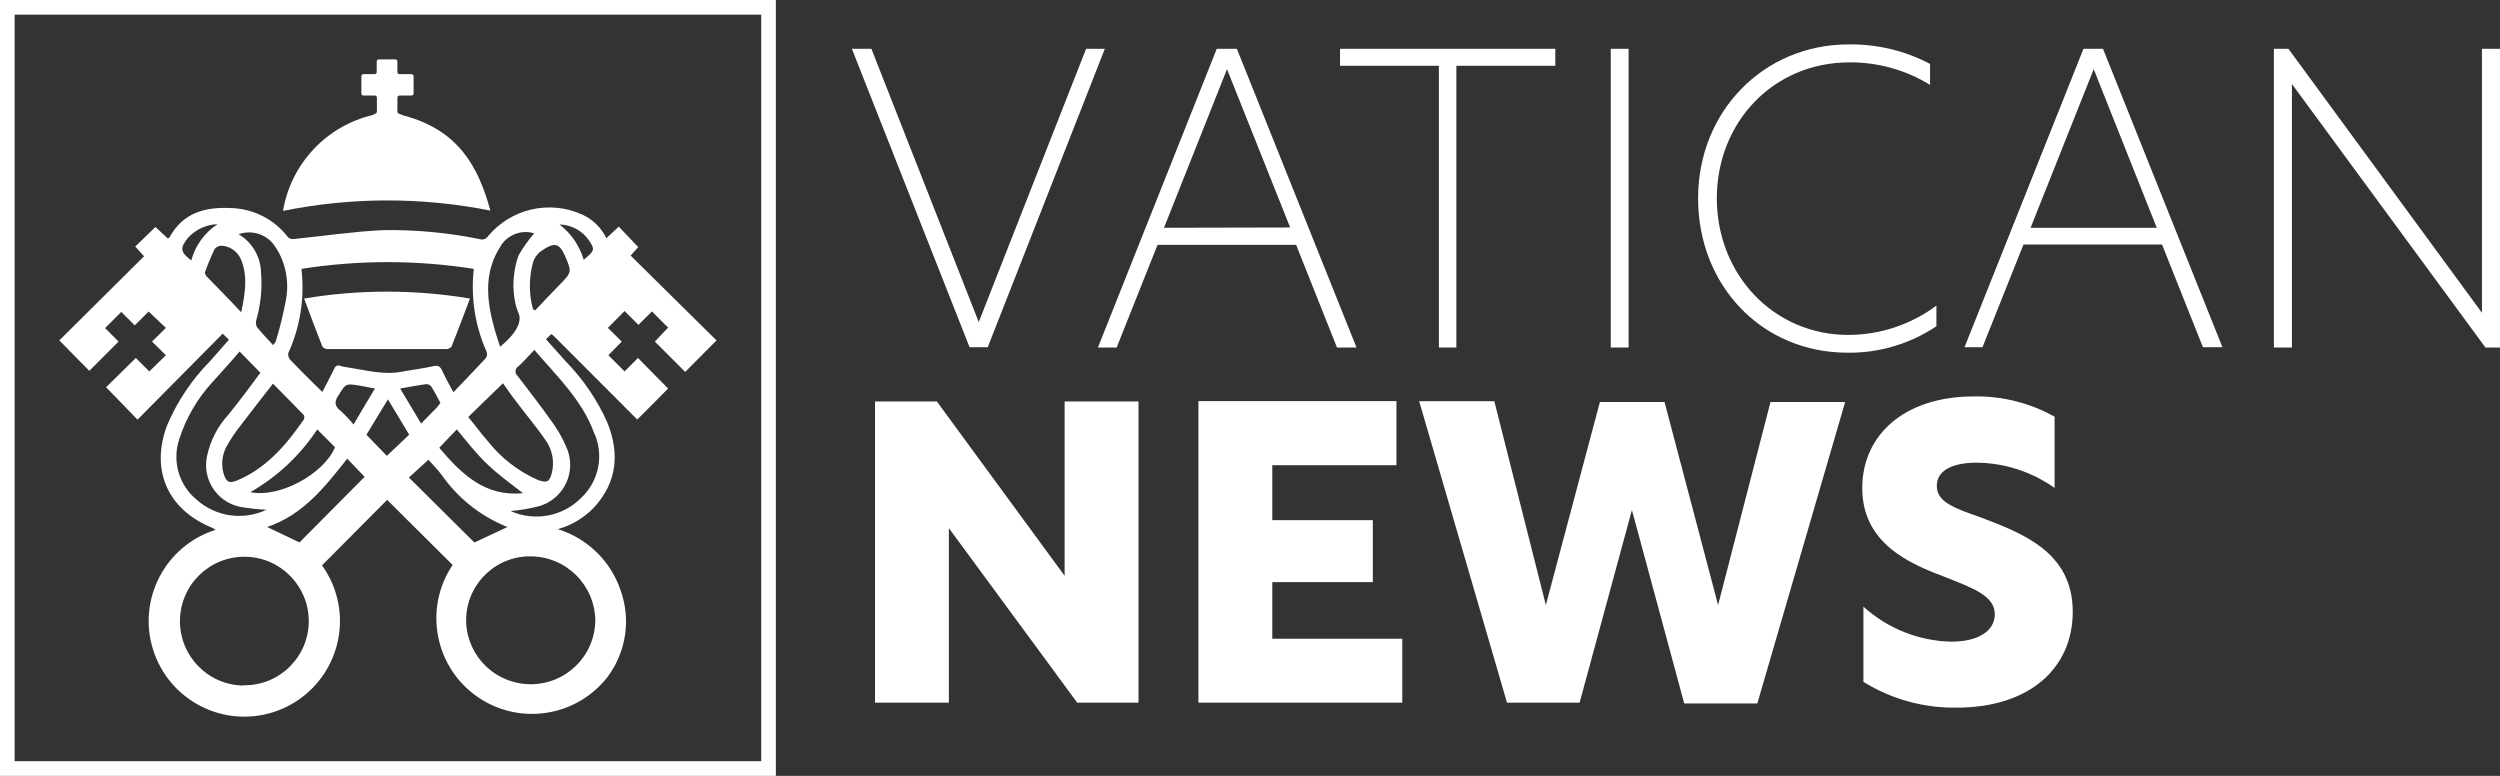 <svg xmlns="http://www.w3.org/2000/svg" id="Livello_2" data-name="Livello 2" viewBox="0 0 256.17 79.5"><rect x="0" y="0" width="256.17" height="79.5" fill="#333333" stroke="none"/><defs><style> .cls-1 { fill: #fff; } .cls-2 { fill: none; stroke: #fff; stroke-miterlimit: 10; stroke-width: 1.5px; } </style></defs><g id="Livello_1-2" data-name="Livello 1"><g id="Livello_2-2" data-name="Livello 2"><g id="uuid-d8ac20b9-96ea-46fe-a46d-5dbb0588f8b6" data-name="Livello 1-2"><path class="cls-1" d="M50.25,21.58c-1.25-4.58-3.33-8.28-8.91-9.75-.17-.06-.33-.12-.49-.2-.08-.03-.13-.11-.13-.19v-1.44c0-.11.09-.2.2-.21h1.26c.11,0,.2-.1.2-.21v-1.77c0-.12-.09-.21-.21-.21h-1.24c-.11,0-.2-.08-.21-.19,0,0,0,0,0-.01v-1.1c0-.12-.09-.21-.21-.21h-1.7c-.12,0-.21.09-.21.21v1.1c0,.11-.09.2-.2.2h-1.17c-.11,0-.2.1-.2.21v1.78c0,.11.09.2.2.2h1.18c.12,0,.21.09.21.21v1.44c0,.08-.05.16-.13.19-.12.07-.24.12-.36.17-4.73,1.15-8.33,5.01-9.13,9.81,7.01-1.42,14.24-1.43,21.25-.03Z"></path><path class="cls-1" d="M33.57,35.77h12.16c.21,0,.41-.1.54-.26.63-1.58,1.23-3.18,1.89-4.92-5.63-.94-11.37-.94-17,0,.65,1.74,1.24,3.32,1.86,4.89.12.18.33.29.55.29Z"></path><path class="cls-1" d="M65.37,36.68l-1.37,1.38-1.66-1.66,1.37-1.4-1.42-1.4,1.71-1.73,1.42,1.42,1.38-1.38,1.66,1.66-1.36,1.43,3.11,3.11,3.21-3.23-8.8-8.69.78-.87-2-2.1-1.26,1.19c-.52-1.06-1.38-1.91-2.45-2.41-3.36-1.54-7.33-.63-9.69,2.21-.19.28-.54.4-.86.29-3.25-.66-6.56-.97-9.87-.92-3,.14-6.09.6-9.14.91-.22.03-.44-.03-.61-.17-1.4-1.84-3.56-2.95-5.88-3-2.58-.13-4.89.46-6.27,3,0,.05-.11.07-.18.11-.42-.4-.84-.79-1.26-1.17l-2.07,2,.9,1-8.68,8.62,3.07,3.12,3-3-1.38-1.38,1.66-1.66,1.38,1.38,1.42-1.42,1.77,1.68-1.42,1.4,1.42,1.4-1.7,1.66-1.38-1.38-3.05,3,3.22,3.32,8.73-8.81.64.62-1.93,2.19c-1.87,1.9-3.37,4.13-4.41,6.59-1.72,4.57.05,8.61,4.57,10.47.14.07.27.14.4.23-5.16,1.63-8.03,7.13-6.4,12.29,1.63,5.16,7.13,8.03,12.29,6.4,5.16-1.63,8.03-7.13,6.4-12.29-.31-.99-.78-1.92-1.38-2.76l6.67-6.71,6.71,6.67c-3.02,4.49-1.82,10.58,2.67,13.6,4.29,2.88,10.09,1.93,13.24-2.17,1.87-2.54,2.37-5.84,1.31-8.81-1.01-3.01-3.41-5.35-6.44-6.29,1.41-.39,2.69-1.16,3.71-2.22,2.38-2.61,2.64-5.56,1.35-8.73-1.04-2.33-2.49-4.45-4.28-6.27-.66-.73-1.3-1.48-2-2.24l.56-.53.24.19,7.93,7.94c.31.32.63.62.63.62,0,0,.31-.29.61-.6s.74-.73,1.1-1.1c.16-.15.72-.72,1.45-1.47l-3.09-3.13ZM51.21,25.37c.67-1.27,2.16-1.88,3.53-1.46-.61.7-1.15,1.46-1.61,2.27-.56,1.58-.67,3.28-.32,4.92.08.31.17.62.29.92.74,1.47-1.59,3.28-1.86,3.51-1.11-3.37-2.07-6.92-.03-10.16ZM51.54,39.27c.47.66.94,1.36,1.45,2,.93,1.24,1.94,2.43,2.82,3.7.77,1,1.04,2.3.73,3.52-.25.92-.5,1-1.38.71-2.03-.89-3.81-2.26-5.18-4-.68-.77-1.29-1.62-2-2.47l3.56-3.46ZM46.81,44c1,1.22,2,2.5,3.16,3.6s2.41,2,3.61,2.93c-3.89.41-6.33-2-8.57-4.65l1.8-1.88ZM44.81,41.71l-1.66,1.69-2.15-3.59c1-.17,1.83-.34,2.69-.45.21,0,.4.11.52.28.34.53.62,1.09.92,1.65-.13.15-.21.29-.33.42h.01ZM29.54,36.18c1.23-2.7,1.69-5.68,1.35-8.63,5.85-.92,11.81-.92,17.66,0-.33,2.9.12,5.84,1.32,8.51.07.22.04.45-.09.64-1.06,1.14-2.14,2.26-3.32,3.49-.45-.84-.83-1.49-1.14-2.18-.2-.43-.38-.61-.91-.49-1.07.24-2.17.37-3.25.57-1.89.36-3.71-.17-5.55-.45-.22-.02-.45-.06-.66-.13-.42-.16-.6,0-.76.39-.35.73-.74,1.44-1.16,2.26l-.66-.64c-.88-.87-1.77-1.74-2.62-2.64-.17-.19-.25-.45-.21-.7ZM38.42,39.81c-.73,1.19-1.42,2.38-2.19,3.69-.42-.51-.87-.99-1.36-1.43-.66-.5-.57-1-.18-1.57.75-1.2.72-1.21,2.09-1l1.64.31ZM32.51,44l1.82,1.83c-1.15,2.74-5.71,5.23-8.68,4.6,2.76-1.57,5.11-3.78,6.86-6.43ZM24.08,49.3c-.6.24-.87,0-1.07-.48-.4-1.05-.3-2.22.27-3.19.4-.7.85-1.37,1.35-2,1.07-1.41,2.17-2.81,3.34-4.32,1.05,1.07,2.12,2.14,3.16,3.22.07.14.07.32,0,.46-1.84,2.65-3.91,5.09-7.05,6.33v-.02ZM28.29,25.4c1.01,1.6,1.36,3.52,1,5.38-.27,1.43-.61,2.83-1.04,4.22,0,.08-.1.14-.27.36-.58-.63-1.14-1.22-1.65-1.84-.11-.22-.14-.48-.07-.72.45-1.56.62-3.18.49-4.8-.01-1.64-.88-3.16-2.3-4,1.46-.52,3.08.08,3.84,1.42v-.02ZM19.29,24.34c.78-.84,1.86-1.33,3-1.37-1.32.87-2.28,2.19-2.69,3.72-1.14-.89-1.19-1.25-.33-2.33l.02-.02ZM21.14,28.25c-.1-.09-.15-.22-.14-.35.29-.82.63-1.62,1-2.4.19-.22.48-.34.77-.32.88.08,1.63.65,1.95,1.47.68,1.7.4,3.41,0,5.35-1.25-1.34-2.43-2.53-3.6-3.73l.02-.02ZM20.21,51.25c-1.87-1.49-2.6-3.99-1.84-6.25.7-2.2,1.88-4.21,3.45-5.9.89-1,1.82-2,2.73-3.08l2.13,2.17c-1,1.38-2.11,2.85-3.25,4.27-1.1,1.19-1.87,2.66-2.21,4.25-.52,2.36.96,4.69,3.32,5.21.15.03.31.06.46.08.76.12,1.53.2,2.3.24-2.36,1.11-5.15.72-7.11-1h.02ZM24.95,70.25c-3.64-.05-6.56-3.04-6.51-6.69s3.04-6.56,6.69-6.51c3.61.05,6.5,2.98,6.51,6.59,0,3.64-2.96,6.59-6.6,6.58-.04,0-.07,0-.11,0l.02.03ZM30.69,55.58l-3.32-1.58c3.67-1.23,5.93-4.11,8.21-7l1.78,1.86-6.67,6.72ZM39.64,46.71l-2.09-2.16c.7-1.16,1.43-2.37,2.2-3.63.74,1.23,1.45,2.42,2.18,3.62l-2.29,2.17ZM41.9,48.93l2-1.82c.43.49.95,1,1.39,1.6,1.64,2.33,3.91,4.14,6.55,5.23.05.02.11.04.16.06l-3.39,1.59-6.71-6.66ZM61,63.57c-.04,3.66-3.04,6.59-6.7,6.54-3.49-.04-6.35-2.78-6.53-6.26-.16-3.62,2.64-6.68,6.26-6.84.11,0,.21,0,.32,0,3.64,0,6.61,2.93,6.65,6.57ZM60.88,44.35c1.03,2.27.5,4.94-1.31,6.65-1.86,1.89-4.69,2.45-7.13,1.42,0,0-.1-.07-.08-.06.94-.08,1.87-.24,2.79-.47,2.35-.62,3.75-3.03,3.13-5.38-.07-.27-.17-.53-.28-.77-.42-.98-.96-1.9-1.6-2.74-1.08-1.52-2.23-3-3.36-4.48-.26-.22-.29-.6-.07-.86.05-.06.11-.1.17-.14.56-.51,1.06-1.09,1.61-1.67,2.35,2.74,4.9,5.15,6.12,8.5h.01ZM57.38,29.14c-.86.87-1.7,1.78-2.55,2.67l-.22-.13c-.42-1.56-.42-3.21,0-4.77.13-.45.41-.85.78-1.14,1.41-1,1.93-.92,2.56.57s.64,1.57-.57,2.8ZM59.81,26.62c-.42-1.44-1.29-2.71-2.48-3.62,1.2.03,2.31.62,3,1.6.67.99.6,1.09-.52,2.02Z"></path><path class="cls-1" d="M87.29,5h2l11,28,11-28h1.92l-12,30.58h-1.86l-12.06-30.58Z"></path><path class="cls-1" d="M124.68,5h2.06l12.26,30.61h-2l-4.19-10.52h-14.2l-4.19,10.52h-1.92l12.18-30.61ZM132.2,23.31l-6.47-16.22-6.46,16.25,12.93-.03Z"></path><path class="cls-1" d="M147.44,6.74h-10.13v-1.74h22.06v1.74h-10.14v28.87h-1.79V6.74Z"></path><path class="cls-1" d="M165.05,5h1.83v30.61h-1.83V5Z"></path><path class="cls-1" d="M198.42,33.43c-2.69,1.8-5.86,2.75-9.09,2.71-8.82,0-15.33-6.9-15.33-15.82s6.73-15.77,15.42-15.77c2.91-.04,5.78.64,8.35,2v2.15c-2.48-1.53-5.34-2.33-8.26-2.31-7.82,0-13.59,6.16-13.59,13.93s5.77,14,13.5,14c3.24-.01,6.4-1.07,9-3v2.11Z"></path><path class="cls-1" d="M213.49,5h2l12.24,30.58h-2l-4.19-10.52h-14.2l-4.2,10.52h-1.84l12.19-30.58ZM221,23.34l-6.46-16.25-6.47,16.25h12.93Z"></path><path class="cls-1" d="M256.17,5v30.61h-1.49l-19.83-27v27h-1.85V5h1.49l19.83,27.05V5h1.85Z"></path><path class="cls-1" d="M116.66,41.14v30.86h-6.28l-13.15-17.88v17.88h-7.57v-30.86h6.34l13.09,17.86v-17.86h7.57Z"></path><path class="cls-1" d="M122.8,41.1h20.29v6.57h-12.72v5.63h10.3v6.35h-10.3v5.8h13.32v6.55h-20.89v-30.9Z"></path><path class="cls-1" d="M161.86,72h-7.44l-9-30.89h7.7l5.28,20.89,5.54-20.81h6.62l5.49,20.81,5.37-20.81h7.65l-9,30.89h-7.49l-5.36-19.82-5.36,19.74Z"></path><path class="cls-1" d="M210.53,42.7v7.3c-2.34-1.66-5.13-2.57-8-2.59-2.51,0-4.07.82-4.07,2.38s1.54,2.21,4.46,3.21c4.28,1.64,9.47,3.54,9.47,9.69,0,5.75-4.41,9.82-11.89,9.82-3.37.05-6.69-.86-9.56-2.64v-7.71c2.47,2.24,5.67,3.52,9,3.59,2.81,0,4.46-1.12,4.46-2.81,0-1.86-2.12-2.64-5.19-3.85-3.55-1.34-8.39-3.41-8.39-9.08,0-5.37,4.23-9.39,11.46-9.39,2.89-.05,5.73.67,8.25,2.08Z"></path><rect class="cls-2" x=".75" y=".75" width="78" height="78"></rect></g></g></g></svg>